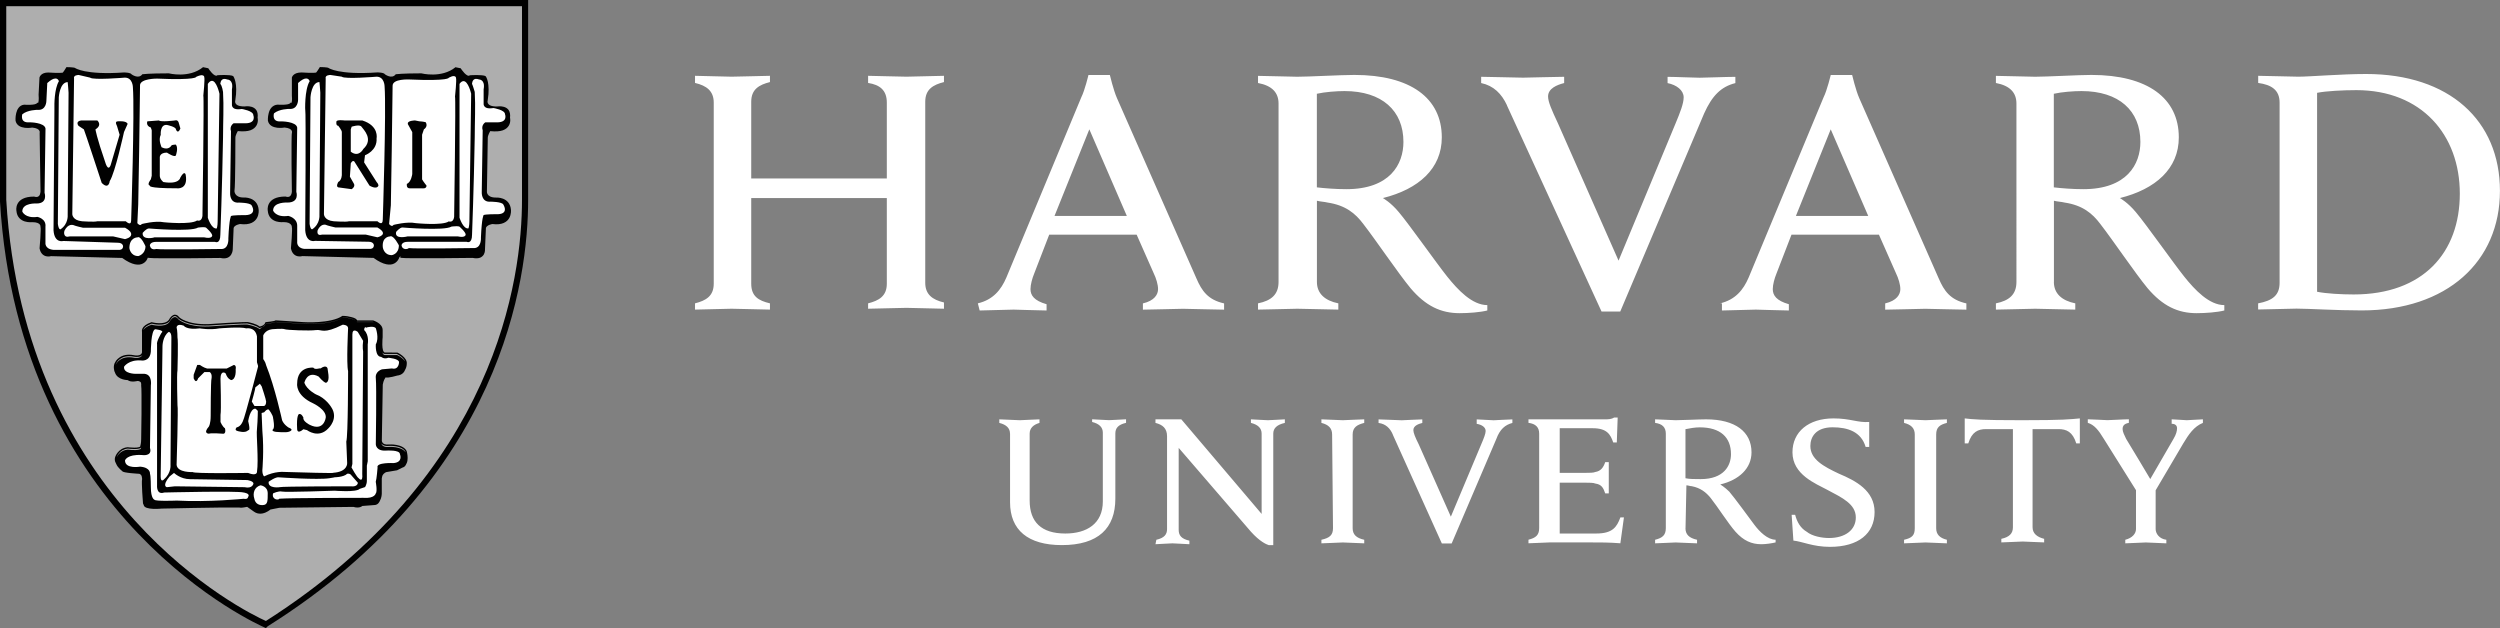<?xml version="1.0" encoding="UTF-8"?>
<svg id="Layer_1" data-name="Layer 1" xmlns="http://www.w3.org/2000/svg" viewBox="0 0 455.42 114.42">
  <rect x="0" y="0" width="455.42" height="114.42" fill="#808080" stroke="none"/>
  <defs>
    <style>
      .cls-1 {
        fill: #010101;
      }

      .cls-2 {
        fill: #fff;
      }

      .cls-3 {
        fill: #aeaeae;
      }
    </style>
  </defs>
  <path class="cls-2" d="m183.99,78.99c0-.98-.65-1.63-1.95-1.95v-.65c.65,0,3.09.16,3.74.16.49,0,2.93-.16,3.58-.16v.65c-1.14.33-1.79.98-1.79,1.95v12.19c0,3.9,2.11,6.01,6.5,6.01,3.9,0,6.83-1.79,6.83-5.85v-12.52c0-.98-.65-1.63-1.95-1.95v-.49c.49,0,2.44.16,3.09.16s2.6-.16,3.09-.16v.65c-1.46.33-1.95.98-1.95,1.95v11.87c0,5.36-3.09,8.45-9.75,8.45-6.18,0-9.43-2.76-9.43-7.8v-12.52Zm26.66,19.34c1.46-.33,1.95-.98,1.95-1.95v-16.9c0-1.46-.81-2.11-2.11-2.44v-.65h4.71l14.63,17.23v-14.63c0-.98-.65-1.63-1.95-1.95v-.65c.49,0,2.44.16,3.09.16s2.6-.16,3.09-.16v.65c-1.46.33-2.11.98-2.11,1.95v20.32h-.81c-.49-.16-1.63-.65-3.25-2.44l-13.17-15.28v14.95c0,.98.49,1.63,1.95,1.95v.65c-.49,0-2.44-.16-3.09-.16s-2.6.16-3.09.16l.16-.81Zm115.72-4.55h.65c.33,1.3.98,2.44,2.11,3.09.98.81,2.76,1.14,4.06,1.14,2.93,0,4.88-1.46,4.88-3.74,0-2.44-2.44-3.58-5.2-5.04-2.11-1.14-6.34-2.76-6.34-6.83,0-3.74,2.93-6.18,7.48-6.18,3.09,0,4.39.81,6.5.65v4.55h-.65c-.81-2.76-3.25-3.58-6.01-3.58-3.09,0-4.06,1.79-4.06,3.41,0,2.44,2.44,3.74,5.2,5.04,3.09,1.3,6.5,3.09,6.5,6.99s-2.93,6.34-8.13,6.34c-3.09,0-5.04-.98-6.66-1.14l-.32-4.71Zm62.9-4.23l-6.01-9.59c-.98-1.63-1.79-2.6-2.93-2.93v-.65c.81,0,3.09.16,3.58.16.65,0,2.93-.16,3.9-.16v.65c-.81.16-1.14.49-1.14,1.14,0,.49.33,1.14.65,1.79.33.49,4.39,7.31,4.39,7.31l4.23-7.31c.49-.81.65-1.46.65-1.95s-.33-.81-.98-.81v-.81c.65,0,2.28.16,2.76.16s2.28-.16,2.93-.16v.65c-1.63.65-2.6,2.11-3.58,3.74l-5.36,9.1m.33-1.14v7.64c0,.81.65,1.79,1.95,1.95v.65c-.65,0-3.09-.16-3.74-.16s-2.93.16-3.74.16v-.65c1.3-.33,1.95-1.14,1.95-1.95v-7.31m-110.68-12.68h13.98c.49,0,1.14,0,1.63-.33h.65l-.16,4.55h-.65c-.49-1.46-1.14-2.6-3.74-2.6h-6.01v8.13h4.71c.65,0,1.46,0,1.79-.16.98-.16,1.46-.81,1.79-1.79h.65v5.69h-.65c-.33-.98-.65-1.63-1.79-1.79-.33-.16-1.14-.16-1.79-.16h-4.71v9.26h6.66c2.93,0,3.74-1.14,4.39-2.93h.65l-.65,4.71c-2.11-.16-3.41-.16-5.85-.16h-6.99c-.65,0-3.09.16-3.9.16v-.65c1.3-.33,1.95-.81,1.95-2.11v-17.23c0-1.14-.65-1.79-1.95-1.95v-.65Zm-35.76,2.76c0-1.14-.65-1.79-1.95-2.11v-.65c.81,0,3.09.16,3.9.16.65,0,3.09-.16,3.9-.16v.65c-1.3.33-2.11.81-2.11,2.11v17.07c0,1.14.65,1.79,2.11,2.11v.65c-.81,0-3.09-.16-3.9-.16-.65,0-3.09.16-3.9.16v-.65c1.46-.33,2.11-.81,2.11-2.11l-.16-17.07Zm106.14,0c0-1.14-.65-1.79-1.95-2.11v-.65c.81,0,3.25.16,3.9.16s3.09-.16,3.9-.16v.65c-1.3.33-1.95.81-1.95,2.11v17.07c0,1.14.65,1.79,1.95,2.11v.65c-.81,0-3.09-.16-3.9-.16-.65,0-3.09.16-3.9.16v-.65c1.46-.33,1.95-.81,1.95-2.11v-17.07Zm19.5-2.6c-7.64,0-8.94-.16-10.4-.33v4.55h.65c.65-2.11,1.79-2.6,3.25-2.6h4.88v17.88c0,1.14-.65,1.79-2.11,2.11v.65c.81,0,3.25-.16,3.9-.16s3.09.16,3.9.16v-.65c-1.3-.33-2.11-.98-2.11-2.11v-17.88h4.71c1.46,0,2.6.49,3.25,2.6h.65v-4.55c-1.79.16-2.93.33-10.56.33h0Zm-61.27,19.67c0,1.14.65,1.79,2.11,2.11v.65c-.81,0-3.25-.16-3.9-.16s-2.93.16-3.74.16v-.65c1.3-.33,1.95-.81,1.95-2.11v-17.23c0-1.14-.65-1.79-1.95-1.95v-.65c.81,0,3.09.16,3.74.16,1.14,0,4.23-.16,5.53-.16,5.36,0,8.29,2.28,8.29,6.01,0,2.93-2.28,5.04-5.69,5.85,0,0,.81.49,1.63,1.3.98,1.14,3.58,4.71,4.55,6.01s2.44,2.76,3.9,2.76v.49c-.65.16-1.79.33-2.6.33-1.79,0-3.25-.65-4.71-2.28-1.3-1.46-3.25-4.55-4.55-6.18-.81-.98-1.79-1.79-3.41-2.11-.33,0-.65-.16-.98-.16l-.16,7.8Zm0-9.1c.65.16,1.79.16,2.76.16,4.23,0,5.53-2.44,5.53-4.55,0-3.09-1.95-4.88-5.69-4.88-.81,0-1.79.16-2.6.33v8.94Zm-53.31-7.96c-.49-1.14-1.3-1.95-2.6-2.11v-.65c.81,0,3.58.16,4.23.16.49,0,2.93-.16,3.74-.16v.65c-.65.16-1.63.49-1.63,1.3,0,.49.33,1.3.98,2.6l5.85,13.17,5.53-13.17c.49-1.14.81-1.95.81-2.44,0-.65-.65-1.14-1.63-1.3v-.81c.65,0,2.44.16,3.09.16.49,0,2.6-.16,3.41-.16v.65c-1.3.33-2.28,1.14-2.93,2.93l-8.13,19.02h-1.79l-8.94-19.83Zm20.8-59.97c-.98-2.11-2.44-3.58-4.71-4.06v-1.14c1.46,0,6.5.16,7.64.16.98,0,5.85-.16,7.48-.16v1.14c-1.3.33-2.93.98-2.93,2.44,0,.98.65,2.44,1.79,4.88l11.05,25.03,10.4-25.03c.81-1.95,1.46-3.58,1.46-4.71,0-1.3-1.3-2.28-2.93-2.6v-1.14c1.46,0,4.71.16,5.85.16.98,0,4.88-.16,6.5-.16v1.14c-2.6.65-4.23,2.28-5.69,5.53l-15.28,36.08h-3.41l-17.23-37.54ZM126.61,55.26c1.95-.49,3.41-1.3,3.41-3.58V18.69c0-2.11-1.3-3.09-3.41-3.58v-1.3c.98,0,5.53.16,6.66.16,1.3,0,6.01-.16,6.99-.16v1.14c-1.95.49-3.41,1.3-3.41,3.58v13.98h24.7v-13.82c0-2.28-1.3-3.25-3.41-3.58v-1.3c.98,0,5.69.16,6.99.16,1.14,0,5.69-.16,6.83-.16v1.14c-1.95.49-3.41,1.3-3.41,3.58v32.99c0,2.11,1.3,3.09,3.41,3.58v1.14c-.98,0-5.69-.16-6.83-.16-1.3,0-5.85.16-6.99.16v-.98c1.95-.49,3.41-1.3,3.41-3.58v-15.6h-24.7v15.6c0,2.28,1.3,3.09,3.41,3.58v1.14c-.98,0-5.85-.16-6.99-.16s-5.53.16-6.66.16v-1.14Zm284.76,0c2.6-.49,3.9-1.46,3.9-3.74V18.69c0-2.28-1.46-3.25-3.9-3.58v-1.3c1.46,0,6.01.16,7.31.16,2.11,0,7.8-.49,12.35-.49,15.12,0,24.38,8.45,24.38,21.29s-9.59,21.78-25.19,21.78c-4.55,0-9.75-.33-11.87-.33-1.3,0-5.53.16-6.99.16v-1.14Zm10.73-2.11c1.63.33,4.39.49,6.66.49,12.68,0,19.34-7.64,19.34-18.37s-6.99-18.85-18.85-18.85c-2.44,0-5.53.16-7.15.49v36.24Zm-182.2-1.79c0,2.11,1.46,3.41,3.9,3.9v1.14c-1.46,0-6.01-.16-7.48-.16-1.14,0-5.69.16-7.15.16v-1.14c2.44-.49,3.74-1.63,3.74-3.9V18.86c0-1.95-1.14-3.25-3.74-3.74v-1.3c1.46,0,5.85.16,7.15.16,2.11,0,7.96-.33,10.4-.33,10.24,0,15.93,4.23,15.93,11.38,0,5.69-4.23,9.43-10.73,11.05,0,0,1.46.81,2.93,2.6,1.79,2.11,6.83,9.26,8.78,11.7,1.95,2.44,4.55,5.2,7.31,5.2v.98c-1.3.33-3.41.49-5.04.49-3.41,0-6.18-1.3-8.94-4.55-2.28-2.76-6.34-8.78-8.61-11.7-1.46-1.95-3.25-3.41-6.5-3.9-.65-.16-1.3-.16-1.95-.33v14.79Zm0-17.23c1.3.16,3.41.33,5.36.33,7.96,0,10.4-4.55,10.4-8.61,0-5.69-3.9-9.26-10.73-9.26-1.46,0-3.58.16-5.04.49v17.07Zm134.25,17.23c0,2.11,1.46,3.41,3.9,3.9v1.14c-1.46,0-6.01-.16-7.31-.16-1.14,0-5.69.16-7.15.16v-1.14c2.44-.49,3.74-1.63,3.74-3.9V18.86c0-1.95-1.14-3.25-3.74-3.74v-1.3c1.46,0,5.85.16,7.15.16,2.11,0,7.96-.33,10.24-.33,10.24,0,15.93,4.23,15.93,11.38,0,5.69-4.23,9.43-10.73,11.05,0,0,1.46.81,2.93,2.6,1.79,2.11,6.83,9.26,8.78,11.7,1.95,2.44,4.55,5.2,7.31,5.2v.98c-1.3.33-3.41.49-5.04.49-3.41,0-6.18-1.3-8.94-4.55-2.28-2.76-6.34-8.78-8.61-11.7-1.46-1.95-3.25-3.41-6.5-3.9-.65-.16-1.3-.16-1.95-.33v14.79Zm0-17.23c1.3.16,3.41.33,5.36.33,7.96,0,10.4-4.55,10.4-8.61,0-5.69-3.9-9.26-10.73-9.26-1.46,0-3.58.16-5.04.49v17.07Zm-196.02,21.13c2.76-.65,4.23-2.44,5.2-4.71l13.65-32.83c.65-1.3,1.3-4.06,1.3-4.06h3.9s.65,2.76,1.3,4.23l14.47,32.83c.98,2.28,2.11,3.9,5.04,4.55v1.14c-1.63,0-6.34-.16-7.48-.16s-5.69.16-7.31.16v-1.14c2.11-.49,2.76-1.63,2.76-2.6,0-.81-.33-1.95-.81-2.93l-3.09-6.99h-15.93l-2.76,7.15c-.33.81-.65,1.95-.65,2.76,0,1.14.65,2.11,2.93,2.76v1.14c-1.46,0-5.2-.16-6.01-.16l-6.18.16-.33-1.3Zm27.14-15.93l-6.83-15.77-6.34,15.77h13.17Zm108.08,15.93c2.76-.65,4.23-2.44,5.2-4.71l13.65-32.83c.65-1.3,1.3-4.06,1.3-4.06h3.9s.65,2.76,1.3,4.23l14.47,32.83c.98,2.28,2.11,3.9,5.04,4.55v1.14c-1.63,0-6.34-.16-7.48-.16s-5.69.16-7.31.16v-1.14c2.11-.49,2.76-1.63,2.76-2.6,0-.81-.33-1.95-.81-2.93l-3.09-6.99h-15.93l-2.76,7.15c-.33.81-.65,1.95-.65,2.76,0,1.14.65,2.11,2.93,2.76v1.14c-1.46,0-5.2-.16-6.01-.16l-6.18.16v-1.3h-.33Zm26.98-15.93l-6.83-15.77-6.34,15.77h13.17Z"/>
  <path class="cls-3" d="m.65.66h95.08v35.92c0,16.42-6.18,51.36-47.13,77.37,0,0-44.53-18.53-47.95-77.37V.66Z"/>
  <path class="cls-1" d="m31.91,57.32c-.24,0-.45.11-.61.25-.33.28-.52.67-.53.69-.36.51-1.13.64-1.82.62-.69-.02-1.29-.18-1.29-.18h-.04s-.04,0-.04,0c-1,.33-1.44.76-1.62,1.12-.09.18-.11.35-.11.47,0,.09.01.13.02.16v3.72c-.04.21-.13.33-.26.42-.13.09-.31.14-.49.16-.36.04-.71-.04-.71-.04h0c-1.25-.25-2.11.04-2.64.41-.53.36-.74.77-.74.79-.53.72-.18,1.74-.18,1.74h0c.03.1.07.19.12.27,0,0,0,.02,0,.02.49,1.3,2.28,1.3,2.28,1.3.65.49,1.79.16,1.79.16.33,0,.53.14.65.31.06.24.03.48.03.48v.03s0,.03,0,.03c.01.04.03.27.04.58.01.31.02.72.02,1.19,0,.94,0,2.14,0,3.32-.02,2.36-.06,4.63-.06,4.63,0,.79-.16,1.26-.16,1.26v.02s0,.02,0,.02c0,.04-.01.06-.06.1-.04.04-.12.07-.23.1-.21.06-.5.08-.8.08-.6,0-1.2-.08-1.2-.08h-.02s-.02,0-.02,0c-1.69.17-2.22,1.69-2.22,1.7h0c-.13.32-.12.64-.03.93.05.14.11.28.19.41.3.74,1.11,1.31,1.11,1.31,0,.33,3.09.49,3.09.49.19.05.31.18.41.34,0,.03.02.06.03.09.08.28.08.55.08.55-.02.09-.03.18-.04.32,0,.16-.01.35,0,.57,0,.44.03.97.06,1.49.06,1.04.14,2.01.14,2.01h0c.02.12.07.21.13.29,0,0,0,.03,0,.03.16.98,3.25.65,3.25.65,0,0,10.82-.25,13.75-.2.42,0,.67.02.71.04.33,0,1.14-.16,1.14-.16l1.14.81c.46.36.93.46,1.36.43.09,0,.17-.02.26-.03.83-.15,1.47-.72,1.47-.72l1.63-.32c.33,0,13.49-.16,13.49-.16,1.14.33,1.63-.17,1.63-.17l2.11-.16c.08,0,.16,0,.23-.02.52-.09.78-.51.92-.91.04-.08.08-.16.11-.24.17-.47.17-.94.17-.94v-2.75c.03-.22.08-.39.13-.54.3-.52.71-.61.71-.61l1.95-.33.98-.49c.38-.09.57-.36.69-.67.03-.05.06-.09.08-.14.13-.29.17-.62.17-.94,0-.63-.17-1.22-.17-1.22h0s0-.03,0-.03c-.36-.71-1.18-1-1.89-1.13-.71-.13-1.33-.08-1.33-.08h0c-.78.08-1.08-.15-1.21-.37-.13-.22-.1-.46-.1-.46h0s.17-10.08.17-10.08c.06-.38.17-.68.28-.92.13-.24.23-.39.23-.39.49.16,2.11-.33,2.11-.33.93-.09,1.32-.67,1.49-1.14.01-.03.04-.06.05-.08.21-.45.21-.86.21-.88.09-.64-.36-1.16-.8-1.52-.44-.36-.9-.57-.9-.57h-.03s-2.28-.01-2.28-.01c-.06-.01-.11-.05-.17-.12-.05-.07-.11-.18-.15-.31-.08-.26-.11-.62-.12-.97-.02-.7.06-1.38.06-1.38h0v-1.32c0-.63-.45-1.08-.88-1.35s-.84-.4-.84-.4h-.02s-2.9,0-2.9,0c-.07-.11-.14-.22-.25-.29-.14-.09-.31-.16-.47-.22-.32-.11-.61-.15-.61-.15-.53-.17-1.32-.17-1.32-.17h-.04l-.03.02c-1.01.7-2.79.99-4.3,1.1-1.51.1-2.76.02-2.76.02l-5.1-.33-.04.04s-.02.01-.07.03c-.05.02-.13.04-.21.06-.17.04-.39.07-.6.1-.42.06-.83.1-.83.1h-.08s-.03.09-.03.09c-.14.42-.57.57-.57.57l-.45.15c-.3-.25-.76-.44-1.2-.58-.46-.14-.85-.22-.87-.22,0,0,0,0,0,0-.02,0-.03,0-.04-.01-.03,0-.05,0-.09-.01-.07,0-.15,0-.26,0-.21,0-.5,0-.84.02-.68.02-1.57.07-2.45.12-1.77.1-3.51.23-3.51.23-2.02.08-3.38-.24-4.23-.58-.86-.34-1.19-.68-1.19-.68-.21-.29-.45-.44-.69-.44h0Zm0,.27c.14,0,.31.09.5.35h0s0,.02,0,.02c0,0,.39.39,1.29.74.89.35,2.29.68,4.34.6h0s1.74-.12,3.51-.23c.88-.05,1.77-.09,2.45-.12.34-.01.63-.02.83-.02.1,0,.18,0,.23,0,.02,0,.04,0,.05,0h0s.04.02.04.02c0,0,.4.08.86.22.46.14.98.35,1.18.56l.06.06.57-.19s.35-.2.58-.56c-.18.44-.63.59-.63.59l-.49.33c-.49-.49-2.11-.81-2.11-.81-.16-.16-7.15.32-7.15.32-4.06.16-5.53-1.3-5.53-1.3-.81-1.14-1.63.49-1.63.49-.81,1.14-3.25.49-3.25.49-.9.3-1.3.67-1.49.98.01-.06.03-.12.07-.19.14-.28.52-.66,1.45-.98.05.01.6.16,1.29.18.73.02,1.59-.1,2.04-.73h0s0-.02,0-.02c0,0,.2-.39.47-.63.14-.12.29-.19.43-.19h0Zm30.55.24c.06,0,.79,0,1.22.15h.01s0,0,0,0c0,0,.28.04.57.14.15.05.29.11.41.18.02.01.03.03.04.04-.39-.24-1-.33-1-.33-.49-.16-1.3-.16-1.3-.16-2.11,1.46-7.15,1.14-7.15,1.14l-5.04-.33c-.16.16-1.73.32-1.77.32,0-.01.02-.02.02-.03.02,0,.4-.04.81-.1.22-.03.43-.07.62-.1.09-.02.17-.04.24-.06.04-.01.07-.03.1-.05l5.01.32s1.27.08,2.8-.02c1.52-.1,3.29-.37,4.39-1.11h0Zm2.55.81h2.92s.24.09.51.23c-.27-.14-.49-.2-.49-.2h-2.93s-.01-.02-.02-.03h0Zm3.49.26c.07.04.13.06.2.1.02.01.04.03.06.04-.09-.06-.17-.11-.26-.15h0Zm1.16,5.27s.03.06.05.09c.08.11.2.19.33.22h.01s2.25,0,2.25,0c.02,0,.42.2.83.52.28.23.53.51.64.83-.29-.47-.83-.83-1.16-1.01-.17-.09-.28-.14-.28-.14h-2.27c-.2-.04-.33-.24-.41-.51h0Zm-43.72.5c-.41.77-1.55.5-1.55.5-2.44-.49-3.25,1.14-3.25,1.14-.02.03-.04.06-.05.09.04-.12.09-.24.17-.34v-.02s.2-.37.68-.7c.48-.33,1.25-.6,2.43-.37,0,0,.38.08.79.04.21-.02.43-.07.61-.2.06-.04.11-.09.17-.15h0Zm43.51,16.09c.2.3.62.55,1.44.47,0,0,.6-.04,1.27.08.67.12,1.39.4,1.69.98,0,0,.02.08.03.11-.76-1.13-2.99-.98-2.99-.98-1.06.11-1.36-.34-1.43-.66h0Zm-43.73.77s-.02.06-.02.06c0,.08-.04.15-.1.2-.07.05-.16.09-.28.12-.69.18-2.06,0-2.06,0-1.18.12-1.75.91-1.98,1.34,0,0,.45-1.38,2-1.53.03,0,.6.08,1.21.08.31,0,.62-.02.87-.09.12-.03.24-.08.33-.15.01-.01.02-.03.03-.04h0ZM37.02,12.21l-.05.04c-2.54,2.06-6.22,1.11-6.22,1.11h-.02s-.02,0-.02,0c-3.58,0-4.73.16-4.73.16h-.05s-.03.05-.03.05c-.37.44-.82.44-1.22.32-.39-.11-.68-.33-.7-.34-.07-.11-.19-.17-.32-.21-.14-.05-.31-.08-.47-.1-.32-.04-.61-.04-.61-.04h0c-3.57.25-5.79.04-7.12-.22-.66-.13-1.1-.28-1.37-.39-.27-.11-.37-.18-.37-.18l.02.02c-.05-.05-.1-.07-.16-.09-.06-.02-.13-.03-.21-.04-.15-.02-.33-.04-.51-.05-.35-.02-.68-.02-.68-.02h-.08l-.04.07c-.14.28-.58.88-.61.92-.02,0-.06.02-.14.03-.09,0-.21.02-.35.02-.27,0-.6,0-.93,0-.65-.02-1.25-.06-1.25-.06h0s0,0,0,0c-.68,0-1.09.22-1.31.45-.23.23-.28.47-.28.47h0s-.16,3.12-.16,3.12h0c.08.97-.02,1.36-.08,1.47-.03.05-.03.04-.03.04l-.11-.07-.08.11c-.04.06-.2.15-.43.2-.23.05-.52.08-.8.09-.56.02-1.08-.02-1.08-.02h-.01s-.01,0-.01,0c-.44.04-.77.26-1,.55-.23.29-.37.65-.45.99-.17.69-.12,1.36-.12,1.36v.02c.09.44.34.75.65.95.31.2.69.29,1.05.34.7.08,1.31-.03,1.34-.04h0c.87.08,1.18.35,1.3.56.12.22.05.4.05.4v.02s0,.02,0,.02c0,.34.04,3.01.08,5.61.04,2.59.08,5.08.08,5.1-.04.35-.13.57-.24.7-.11.14-.23.19-.36.22-.26.05-.51-.05-.51-.05h-.03s-.03-.01-.03-.01c-1.82,0-2.65.63-3,1.29-.35.65-.22,1.3-.22,1.3.09,1.18.83,1.72,1.53,1.94.7.21,1.37.13,1.37.13h-.02c.87,0,1.23.23,1.38.43.15.2.12.39.12.39v.04s.01.04.01.04c0-.01.02.08.03.21,0,.12.01.29,0,.48,0,.38-.03.85-.06,1.32-.06.93-.14,1.83-.14,1.83v.04c.17.93.71,1.32,1.2,1.43.45.1.82,0,.88-.02h0l12.97.33c1.85,1.35,3.05,1.39,3.76,1.02.69-.35.87-.98.89-1.06l.23.03c.14.02.43.04.84.05.42.01.95.02,1.57.02,1.24,0,2.8,0,4.35,0,1.54,0,3.07-.03,4.23-.04,1.15-.01,1.94-.02,2.02-.02h0c.53.12.95.09,1.27-.03.33-.13.55-.35.69-.58.29-.46.29-.97.29-.98h0s.16-3.88.16-3.88c.07-.25.34-.44.63-.56.28-.11.53-.15.55-.15,1.8.24,2.69-.4,3.08-1.11.39-.71.3-1.47.3-1.48h0c-.09-1.19-.79-1.77-1.45-2.03-.66-.26-1.3-.21-1.3-.21h0c-.86,0-1.26-.3-1.46-.59-.2-.29-.2-.57-.2-.57h0c.05-.29.07-.99.1-1.94.02-.96.04-2.15.05-3.31.02-2.32.02-4.51.02-4.51,0-.2.11-.52.23-.78.1-.22.18-.36.21-.4,1,.1,1.77.04,2.3-.15.56-.2.9-.53,1.1-.87.39-.67.22-1.38.21-1.4.07-.61-.02-1.07-.23-1.39-.22-.33-.54-.51-.87-.61-.63-.19-1.26-.07-1.3-.07-1.11,0-1.49-.31-1.63-.58-.13-.27-.03-.54-.03-.54h0s0-.03,0-.03c.25-1.56.17-2.63.02-3.32-.15-.69-.37-1-.37-1v-.02s-.03-.02-.03-.02c-.17-.11-.41-.15-.7-.18-.29-.03-.63-.04-.94-.04-.64,0-1.21.04-1.21.04h-.04s-.03.03-.03.03c-.12.09-.24.08-.42,0-.17-.09-.37-.25-.55-.44-.35-.37-.63-.81-.63-.81l-.03-.05-.93-.19Zm46,0l-.05.04c-2.54,2.06-6.22,1.11-6.22,1.11h-.02s-.02,0-.02,0c-3.42,0-4.57.16-4.57.16h-.05s-.03.05-.03.05c-.37.44-.82.44-1.22.32-.38-.11-.67-.32-.7-.34-.07-.11-.19-.17-.32-.22-.14-.05-.31-.08-.47-.1-.32-.04-.61-.04-.61-.04h0c-3.57.25-5.79.04-7.12-.22-.66-.13-1.1-.28-1.37-.39-.27-.11-.37-.18-.37-.18l.02.02c-.05-.05-.1-.07-.17-.09-.06-.02-.13-.03-.2-.04-.15-.02-.34-.04-.51-.05-.35-.02-.68-.02-.68-.02h-.08l-.04.07c-.14.28-.58.88-.62.92-.02,0-.07.02-.14.03-.09,0-.21.02-.34.02-.27,0-.6,0-.93,0-.65-.02-1.26-.06-1.26-.06h0s0,0,0,0c-.76,0-1.2.21-1.45.44-.25.23-.31.48-.31.48v3.29c.08.88-.02,1.23-.08,1.31-.03.04-.03.03-.03.03,0,0,0,0,0,0l-.11-.07-.08.11c-.04.06-.2.15-.43.2-.23.05-.52.08-.8.09-.56.02-1.08-.02-1.08-.02h0s-.01,0-.01,0c-.48.04-.84.25-1.1.54-.26.29-.41.65-.5,1-.19.7-.15,1.36-.15,1.36h0s0,.02,0,.02c.09.44.34.75.65.95.31.2.69.29,1.04.34.7.08,1.31-.03,1.35-.04h0c.87.08,1.18.35,1.29.56.12.22.05.4.05.4h0c-.03.13-.04.34-.05.68-.01.34-.02.79-.02,1.31,0,1.04,0,2.36,0,3.66.02,2.59.06,5.08.06,5.1-.04.35-.14.57-.24.7-.11.14-.23.19-.36.22-.26.05-.51-.05-.51-.05h-.03s-.03-.01-.03-.01c-1.82,0-2.65.63-3,1.29-.35.65-.22,1.3-.22,1.3.09,1.18.83,1.72,1.53,1.94.7.21,1.38.13,1.38.13h-.02c.79,0,1.14.23,1.32.44.18.21.17.4.17.4v.06s.03.08.04.21c0,.12,0,.29,0,.48,0,.38-.03.85-.06,1.32-.06.93-.14,1.83-.14,1.83v.02s0,.02,0,.02c.17.93.71,1.32,1.2,1.43.45.1.82,0,.88-.02h0l12.97.33c1.85,1.35,3.05,1.39,3.76,1.02.69-.36.91-1.03.93-1.1h0c.06-.12.18-.17.24-.17.03,0,.03,0,.02,0,0,0,0,0-.02.05l-.08.16.18.03c.14.02.43.04.84.05.42.01.95.02,1.57.02,1.24,0,2.8,0,4.35,0,1.54,0,3.07-.03,4.23-.04,1.16-.01,1.96-.02,2.03-.02.57.12,1.01.09,1.34-.03.33-.13.55-.35.69-.58.27-.47.22-.99.22-.99v.02s.17-3.88.17-3.88c.07-.25.34-.44.63-.56.28-.11.53-.14.55-.15,1.8.24,2.69-.4,3.08-1.11.39-.71.3-1.47.3-1.47h0c-.09-1.19-.78-1.77-1.44-2.03-.66-.26-1.3-.21-1.3-.21h.01c-.95,0-1.33-.31-1.51-.59-.18-.28-.14-.56-.14-.56v-.02c0-.96.16-9.75.16-9.75h0c0-.2.11-.52.23-.78.1-.22.19-.36.21-.4,1,.1,1.77.04,2.3-.15.56-.2.9-.53,1.1-.87.39-.67.22-1.38.21-1.4.07-.61-.02-1.07-.23-1.39-.22-.33-.54-.51-.87-.61-.63-.19-1.26-.07-1.3-.07-1.11,0-1.49-.31-1.63-.58-.13-.27-.03-.54-.03-.54v-.03c.25-1.56.17-2.63.03-3.32-.15-.69-.37-1-.37-1l-.02-.02-.02-.02c-.17-.11-.41-.15-.7-.18-.29-.03-.63-.04-.94-.04-.64,0-1.21.04-1.21.04h-.04s-.03.03-.03.03c-.12.09-.24.08-.41,0-.17-.09-.37-.25-.55-.44-.35-.37-.63-.81-.63-.81l-.03-.05-.93-.19Z"/>
  <path class="cls-1" d="m48.43,114.42l-.33-.16c-.33-.16-44.7-19.34-48.11-77.69V0h96.22v36.41c0,14.3-4.55,50.71-47.46,77.69l-.32.33ZM1.14,1.13v35.27c3.25,55.26,43.56,75.09,47.3,76.72,42.1-26.82,46.65-62.57,46.65-76.72V1.13H1.14Z"/>
  <path class="cls-2" d="m14.3,13.66s-.98,0-.81.65l-.32,24.7s0,1.14,1.79,1.3c0,0,2.27.16,2.76,0h5.2s.97.97.97-.17c0,0,.65-19.99.32-24.21,0,0,0-1.79-1.46-1.79,0,0-5.85.49-6.34,0l-2.11-.49Zm22.56.04c-.21-.02-.56.04-1.11.29,0,0,.17.65-7.15.33-.16,0-2.93,0-3.09,1.14,0,0-.16,11.7-.16,12.03l-.17,9.75-.16,3.41s.49.65.81.16c0,0,2.44-.65,4.06-.32,0,0,4.88.49,6.02-.33,0,0,.81.33.97-.81,0,0,.32-21.62.16-21.94,0,0,.32-3.09.16-3.41,0,0,0-.25-.36-.29h0Zm-26.8.61c-.32,0-.78.21-1.45.82l-.16,3.25s0,1.79-1.63,1.63c0,0-1.79,0-2.76.81,0,0-.49,1.62,1.3,1.46,0,0,2.76,0,2.93,1.14l-.17,11.7s.65,1.95-1.46,1.95c0,0-2.6-.17-2.6,1.46,0,0,.49,1.3,2.76.98,0,0,1.63.32,1.46,1.79v2.92s-.17,1.14,1.46,1.3h12.03s.65,0,.65-.65c0,0,0-.65-.97-.65l-9.91-.32s-1.63.49-1.79-1.95c0,0,.16-20.87.16-21.79,0,0,0,0,0,0,0,0,0-.08,0-.09,0,0,0-.24,0-.24,0,0,0,0,0-.01-.02-.8-.02-3.63.82-5.03,0,0-.13-.51-.66-.49h0Zm30.78.06c-.7.06-.7.92-.7.92.33.33.49,1.46.49,1.46.16,2.6,0,5.53,0,8.29-.16,9.26-.49,17.72-.49,17.72,0,1.79-.97,1.3-.97,1.3h-10.73c-1.14,0-1.14.65-1.14.65.16.98,1.14.65,1.14.65.98.16,11.7,0,11.7,0,1.63.16,1.46-1.95,1.46-1.95.16-3.74.49-4.06.49-4.06.33-.16,2.11-.16,2.11-.16,2.93.16,1.63-1.79,1.63-1.79-.33-.49-2.28-.49-2.28-.49-1.79.16-1.63-1.79-1.63-1.79l.16-11.21c-.33-.98.49-1.46.49-1.46h1.79c2.44.16,1.79-1.46,1.79-1.46,0-.81-2.11-1.14-2.11-1.14-1.95.33-1.79-.81-1.79-.81v-2.76c.33-1.79-.81-1.79-.81-1.79-.24-.09-.44-.12-.6-.11h0Zm-2.3.36c-.21.03-.44.19-.68.56v24.38s.65,2.11,1.63,1.95c0,0,.16-.49.16-1.3l.33-23.24s-.54-2.47-1.43-2.35h0Zm-26.2.23c-1.46,0-1.63,2.76-1.63,2.76l-.17,23.08c.16,1.14.49.97.49.97,1.46-.98,1.3-2.6,1.3-2.6,0,0,.16-21.94.16-22.27s-.16-1.95-.16-1.95h0Zm.68,26c-.07,0-.15.01-.23.04-.33.09-.73.37-1.06,1.05h0s0,.03,0,.03c0,0-.1.3-.02.6.04.15.13.31.3.39.17.08.39.08.68,0h7.94l2.13.49h.03s.15-.04.34-.11c.19-.07.42-.17.58-.34.08-.08.15-.19.18-.31.03-.12.01-.27-.05-.4-.13-.28-.43-.56-1.02-.89l-.03-.02h-7.66s-.36-.08-.76-.18c-.4-.1-.87-.23-.99-.3h0s0,0,0,0c0,0-.14-.06-.35-.04h0Zm24.15.43c-.46-.02-1.1.07-1.1.07-1.3.81-8.94.16-8.94.16-.49,0-1.14.81-1.14.81-.16,1.46,2.28.81,2.11.81h9.1c1.46.33,1.46-.32,1.46-.32,0-.49-1.14-1.46-1.14-1.46-.08-.04-.22-.06-.37-.07h0Zm-12.02,1.82s-.08.01-.12.03c0,0-1.46,0-1.46,1.95,0,0,.16,1.46,1.63,1.46,0,0,1.3-.32,1.3-1.79,0,0-.71-1.71-1.34-1.66h0ZM60.14,13.66s-.98,0-.81.65l-.32,24.7s0,1.14,1.79,1.3c0,0,2.28.16,2.76,0h5.2s.97.97.97-.33c0,0,.65-19.99.33-24.22,0,0,0-1.79-1.46-1.79,0,0-5.85.49-6.34,0l-2.11-.32Zm22.5.2c-.19,0-.47.08-.88.29,0,0,.16.65-7.15.33-.16,0-3.09-.16-3.09,1.14,0,0-.16,11.7-.16,12.03l-.16,9.75-.32,3.41s.49.65.81.16c0,0,2.44-.65,4.06-.32,0,0,4.87.49,6.01-.32,0,0,.81.33.97-.81,0,0,.32-21.62.16-21.94,0,0,.33-3.09.17-3.42,0,0,0-.3-.42-.29h0Zm-26.89.44c-.32,0-.78.21-1.45.82v3.09s0,1.79-1.63,1.63c0,0-1.79,0-2.76.81,0,0-.49,1.63,1.3,1.46,0,0,2.76,0,2.93,1.14l-.16,11.7s.65,1.95-1.63,1.95c0,0-2.6-.16-2.6,1.46,0,0,.49,1.3,2.76.97,0,0,1.63.33,1.63,1.79v2.92s-.16,1.14,1.3,1.3h12.02s.65,0,.65-.65c0,0,0-.65-.97-.65l-9.75-.16s-1.62.49-1.79-1.95c0,0,.16-21.78,0-22.11v.33s-.16-3.74.81-5.36c0,0-.13-.51-.66-.49h0Zm30.94.06c-.7.06-.7.92-.7.92.16.33.49,1.46.49,1.46.16,2.6,0,5.53,0,8.29-.16,9.26-.49,17.72-.49,17.72,0,1.79-.97,1.3-.97,1.3h-10.73c-1.14,0-1.14.65-1.14.65.16.98,1.3.65,1.3.49.98.16,11.7,0,11.7,0,1.63.16,1.46-1.95,1.46-1.95.16-3.74.49-4.06.49-4.06.33-.16,2.11-.16,2.11-.16,2.76.16,1.46-1.79,1.46-1.79-.33-.49-2.28-.49-2.28-.49-1.79.16-1.63-1.79-1.63-1.79l.17-11.21c-.33-.98.49-1.46.49-1.46h1.79c2.44.16,1.79-1.46,1.79-1.46,0-.81-2.11-1.14-2.11-1.14-1.95.33-1.79-.81-1.79-.81v-2.6c.33-1.79-.81-1.79-.81-1.79-.24-.09-.44-.12-.6-.11h0Zm-2.3.42c-.21.02-.44.16-.68.5v24.38s.65,2.11,1.63,1.95c0,0,.17-.49.17-1.3l.32-23.24s-.54-2.36-1.43-2.29h0Zm-26.2.17c-1.46,0-1.63,2.76-1.63,2.76l-.16,23.08c.16,1.14.49.97.49.97,1.46-.98,1.3-2.6,1.3-2.6,0,0,.16-21.94.16-22.27s-.16-1.95-.16-1.95h0Zm.93,25.97c-.28,0-.81.12-1.25,1.01,0,0-.33,1.14.81.81h7.96l2.11.49s2.28-.49,0-1.79h-7.64s-1.47-.33-1.79-.49c0,0-.08-.03-.21-.03h0Zm23.98.29c-.41,0-.86.07-.86.07-1.3.81-8.94.16-8.94.16-.49,0-1.14.81-1.14.81-.33,1.46,2.11.81,2.11.81h9.1c1.46.33,1.46-.32,1.46-.32,0-.49-1.14-1.46-1.14-1.46-.12-.06-.36-.08-.6-.07h0Zm-11.95,1.83s-.08.01-.12.03c0,0-1.46,0-1.3,1.95,0,0,.16,1.46,1.63,1.46,0,0,1.3-.16,1.3-1.79,0,0-.86-1.71-1.5-1.66h0Zm-24.18,31.57s0,1.79-.16,3.58c-.16.98.33,5.53,0,7.8,0,0,0,.81-1.63.16,0,0-9.91.16-10.08-.16,0,0-2.76.16-2.93-1.3,0,0,.33-10.56.16-10.89,0,0-.16-5.69,0-6.34,0,0,.16-5.36,0-6.01,0,0,0-1.3-.16-1.79,0,0,0-.81,1.3-.33,0,0,.49.81,2.93.49,0,0,1.79.33,3.58,0,0,0,3.9-.33,4.88,0,0,0,1.63-.33,1.95,1.46v4.71l.49,1.63.49-.33.16-1.14v-5.04s.33-.98,1.63-1.14c0,0,1.95-.16,2.28,0s4.55.33,5.69.16c1.14-.16,1.3.81,4.88-.98,0,0,.98,0,.98.65,0,0-.33,6.5,0,7.8,0,0,0,12.03-.33,12.84l.16,3.9s.16,1.63-2.6,1.79c0,0,1.63.16-8.94-.16,0,0-1.63-.16-3.58.81,0,0-.33-.16-.33-1.14,0,0,.33-3.58,0-7.15l-.16-3.9h-.65Zm17.07,10.56s.98,1.79,1.3,1.95c0,0,.81.98.65-.81l.16-22.27s-.16-.81,0-1.95l-.98-1.63s-.98-.81-.98.49v23.57l-.16.65Zm-32.34.98s1.14,1.14,2.93,1.14l10.4.16s1.14.16,1.14.65c0,0-.16.98-1.63.65l-12.68-.16-1.46.16s-.98-.16.49-1.95l.81-.65Zm-2.28-25.52s-.98,1.63-.81,2.11v25.68s-.16,1.79,1.3,1.3c0,0,13.49-.33,14.47,0,0,0,1.3.16.81.81,0,0,0,.49-.81.33,0,0-6.34.65-12.19.33,0,0-3.9.16-4.06-.16,0,0-.65-.16-.65-2.28,0,0,0-2.11-.16-2.44,0,0,.16-1.14-1.79-1.3,0,0-2.76.49-2.76-1.14,0,0,.33-1.14,3.09-.98,0,0,1.95.33,1.46-1.3l.16-11.38s.33-1.95-1.14-2.11h-1.63s-2.28,0-2.11-1.3c0,0,.81-1.3,3.09-1.14,0,0,1.63.33,1.79-1.63,0,0,0-3.9.81-4.06-.16,0,1.79.16,1.14.65m1.3-.16s.49,0,.49.98l-.16,23.24s.16,1.46-1.14,2.6c0,0-.65.81-.65-.49l.33-23.73s0-1.79,1.14-2.6m18.2,27.31s1.3-.98,1.95-.81c0,0,6.99.49,9.1.16,2.11-.33.81-.16.81-.16,0,0,1.79,0,2.44-.65,0,0,.49-.16.81.33l1.14,1.3s0,.81-1.3.65c0,0-12.52,0-13,.16.16,0-2.11.33-1.95-.98m.81,2.11s.98-.49,1.63-.33c.65.16,9.59-.16,9.59-.16,0,0,3.9.33,4.55-.33l.98-.33s.33-.49.33-1.14v-2.76l.16-.81v-21.29s.33-1.63-.65-2.6c0,0,0-.65.33-.49.33.16.16,0,.16,0,0,0,1.3-.33,1.63.16,0,0,.65,1.79,0,2.93,0,0-.16,2.28.98,2.28,0,0,.49.49,1.3.16,0,0,1.95.16,1.95.81,0,0,0,1.46-1.3,1.14l-1.79.16s-1.3.33-1.14,1.63c.16,1.46,0,12.03,0,12.03,0,0,0,1.3,1.95,1.14,0,0,2.44-.16,2.44.65,0,0,.65,1.46-1.14,1.63,0,0-3.25-.16-2.93.81,0,0-.16,2.11-.33,2.6,0,0,.33,1.79,0,2.11,0,0-.16.98-2.28.81,0,0-13.17,0-15.28.16-.16.33-1.46.16-1.14-.98m-2.28-1.46s1.3.16,1.3,1.46,0,1.95-.65,2.11c-.81.16-1.63-.16-1.79-1.14-.33-.98,0-2.11,1.14-2.44"/>
  <path class="cls-1" d="m23.24,22.59l-.65,1.46s-1.63,7.48-2.6,8.94c0,0-.16,1.63-1.46.33,0,0-3.09-9.43-3.25-9.75l-.98-.65s-.65-.81.49-.98h2.93s.98.81-.33,1.63c0,0,.16,1.3,1.79,6.01,0,0,.49,1.79.98.49l1.63-5.53-.49-1.63s-.49-.81.16-.81c0,0,1.63-.16,1.79.49m4.39,1.3v8.13l-.16.65s-.81.98-.16,1.14c0,0-.65.49,4.88.49,0,0,2.11.33,1.63-2.44,0,0-.16-.98-.98.49,0,0-.16,1.3-3.09.81,0,0-.65-.49-.65-1.14v-3.41s0-.81,1.3-.81c0,0,1.46.98,1.63.49,0,0,.49-1.3,0-1.95,0,0-.65,0-.81.16,0,0-.49.98-1.79.33,0,0-.65-1.3-.16-2.28,0,0-.16-1.95,1.14-1.79,0,0,1.63.33,1.63.81,0,0,.33.98.81-.16l-.33-1.14s-.16-.49-.65-.33c0,0-2.6.33-2.93,0l-2.11.16s-.33.81.65,1.14c0,.16.16.33.16.65m46.65-1.3c-.16-.65,1.3-.65,1.3-.65l.81.16c.49,0,1.14.16,1.14.16.49.81-.33,1.3-.33,1.3l-.33.98v8.13c.16.33.81,1.14.81,1.14,0,.65-.81.49-.81.49h-2.28c-.65,0-.49-.81-.49-.81.81-.33.98-1.79.98-1.79v-7.64l-.81-1.46Zm-10.4,7.15l-.16,2.44.65,1.14c.49.65-.33,1.14-.33,1.14l-2.44-.33c-.49-.16,0-.98,0-.98.65-.33.65-1.3.65-1.3v-7.8c0-.33-.65-1.14-.65-1.14-.49,0-.33-.81-.33-.81.16-.33,1.46-.16,1.46-.16h3.25c3.09.98,2.6,3.25,2.6,3.25.16,2.28-2.11,3.09-2.11,3.09l-.16,1.3,2.28,3.58c.33.33.33.65.33.65-.33.81-1.63,0-1.63,0l-2.76-4.39c-.33-.33-.65.33-.65.33m0-6.18v4.06c1.46,1.14,2.28-.49,2.28-.49,1.95-1.79,0-3.58-.33-4.06-.33-.49-1.79,0-1.79,0l-.16.49Zm-23.73,45.51s.16,5.69,0,6.5v1.3s.33.81.81,1.14c0,0,.33,1.14-.49.98,0,0-1.95-.16-2.44,0,0,0-1.14,0,0-1.3,0,0,.33-.49.33-1.95,0,0,0-6.5.16-6.83,0,0,.16-.81-.33-1.14h-.98l-1.14,1.14s-.33,1.14-.81,0v-.65l.65-1.79h.49s.65.49,1.3.65h3.58l1.3-.65s.49,0,.33.81c0,0,.16,1.79-.81,1.95,0,0-.65-.16-.98-1.14,0-.16-.98-.81-.98.98m16.9-2.11s-2.93-.33-2.93,2.93c0,0-.33,2.11,2.93,3.58,0,0,2.44,1.14,2.28,2.6,0,0-.33,2.6-2.93,1.3,0,0-1.3-.65-1.14-1.3,0,0-.33-.81-.81-.65,0,0-.49.16-.33,2.76,0,0,0,.98,1.14,0l.65.16s2.11,1.63,3.9-.33c0,0,1.95-1.79.49-3.9,0,0-.98-1.63-2.76-2.28,0,0-1.63-.81-2.11-2.11,0,0,.49-2.28,2.6-1.14,0,0,.81.98,1.3,1.14,0,0,.65,0,.49-1.46l-.16-1.14s-.16-.81-1.3,0c0-.16-.98.33-1.3-.16m-9.26-1.63c.49.33.65,1.14.65,1.14,1.63,4.06,2.93,10.08,2.93,10.08.33.81,1.14,1.3,1.14,1.3,1.3.49,0,.81,0,.81-.49.16-2.28,0-2.28,0-.98-.16-.49-.49-.49-.49.33-.33,0-1.95,0-1.95,0-.65-.81-1.63-.81-1.63-.33-.16-.81.49-.81.49,0,0-.81.33-.98,0s-.65-.65-.65-.65c-.98,0-1.3,2.28-1.3,2.28.49,1.95,0,1.63,0,1.63-.49.65-1.95.16-1.95.16-.65-.16-.16-.65-.16-.65.81-.16,1.14-1.14,1.14-1.14.33-.49,2.93-10.56,2.93-10.56-.16-.16,0-1.14.65-.81m-1.3,5.2c0,.33-.65,2.6-.65,2.6l.49.81h1.63c.33,0,.49-.33.49-.81,0-.33-.81-2.76-.81-2.76l-.33-.49-.81.65Z"/>
</svg>
